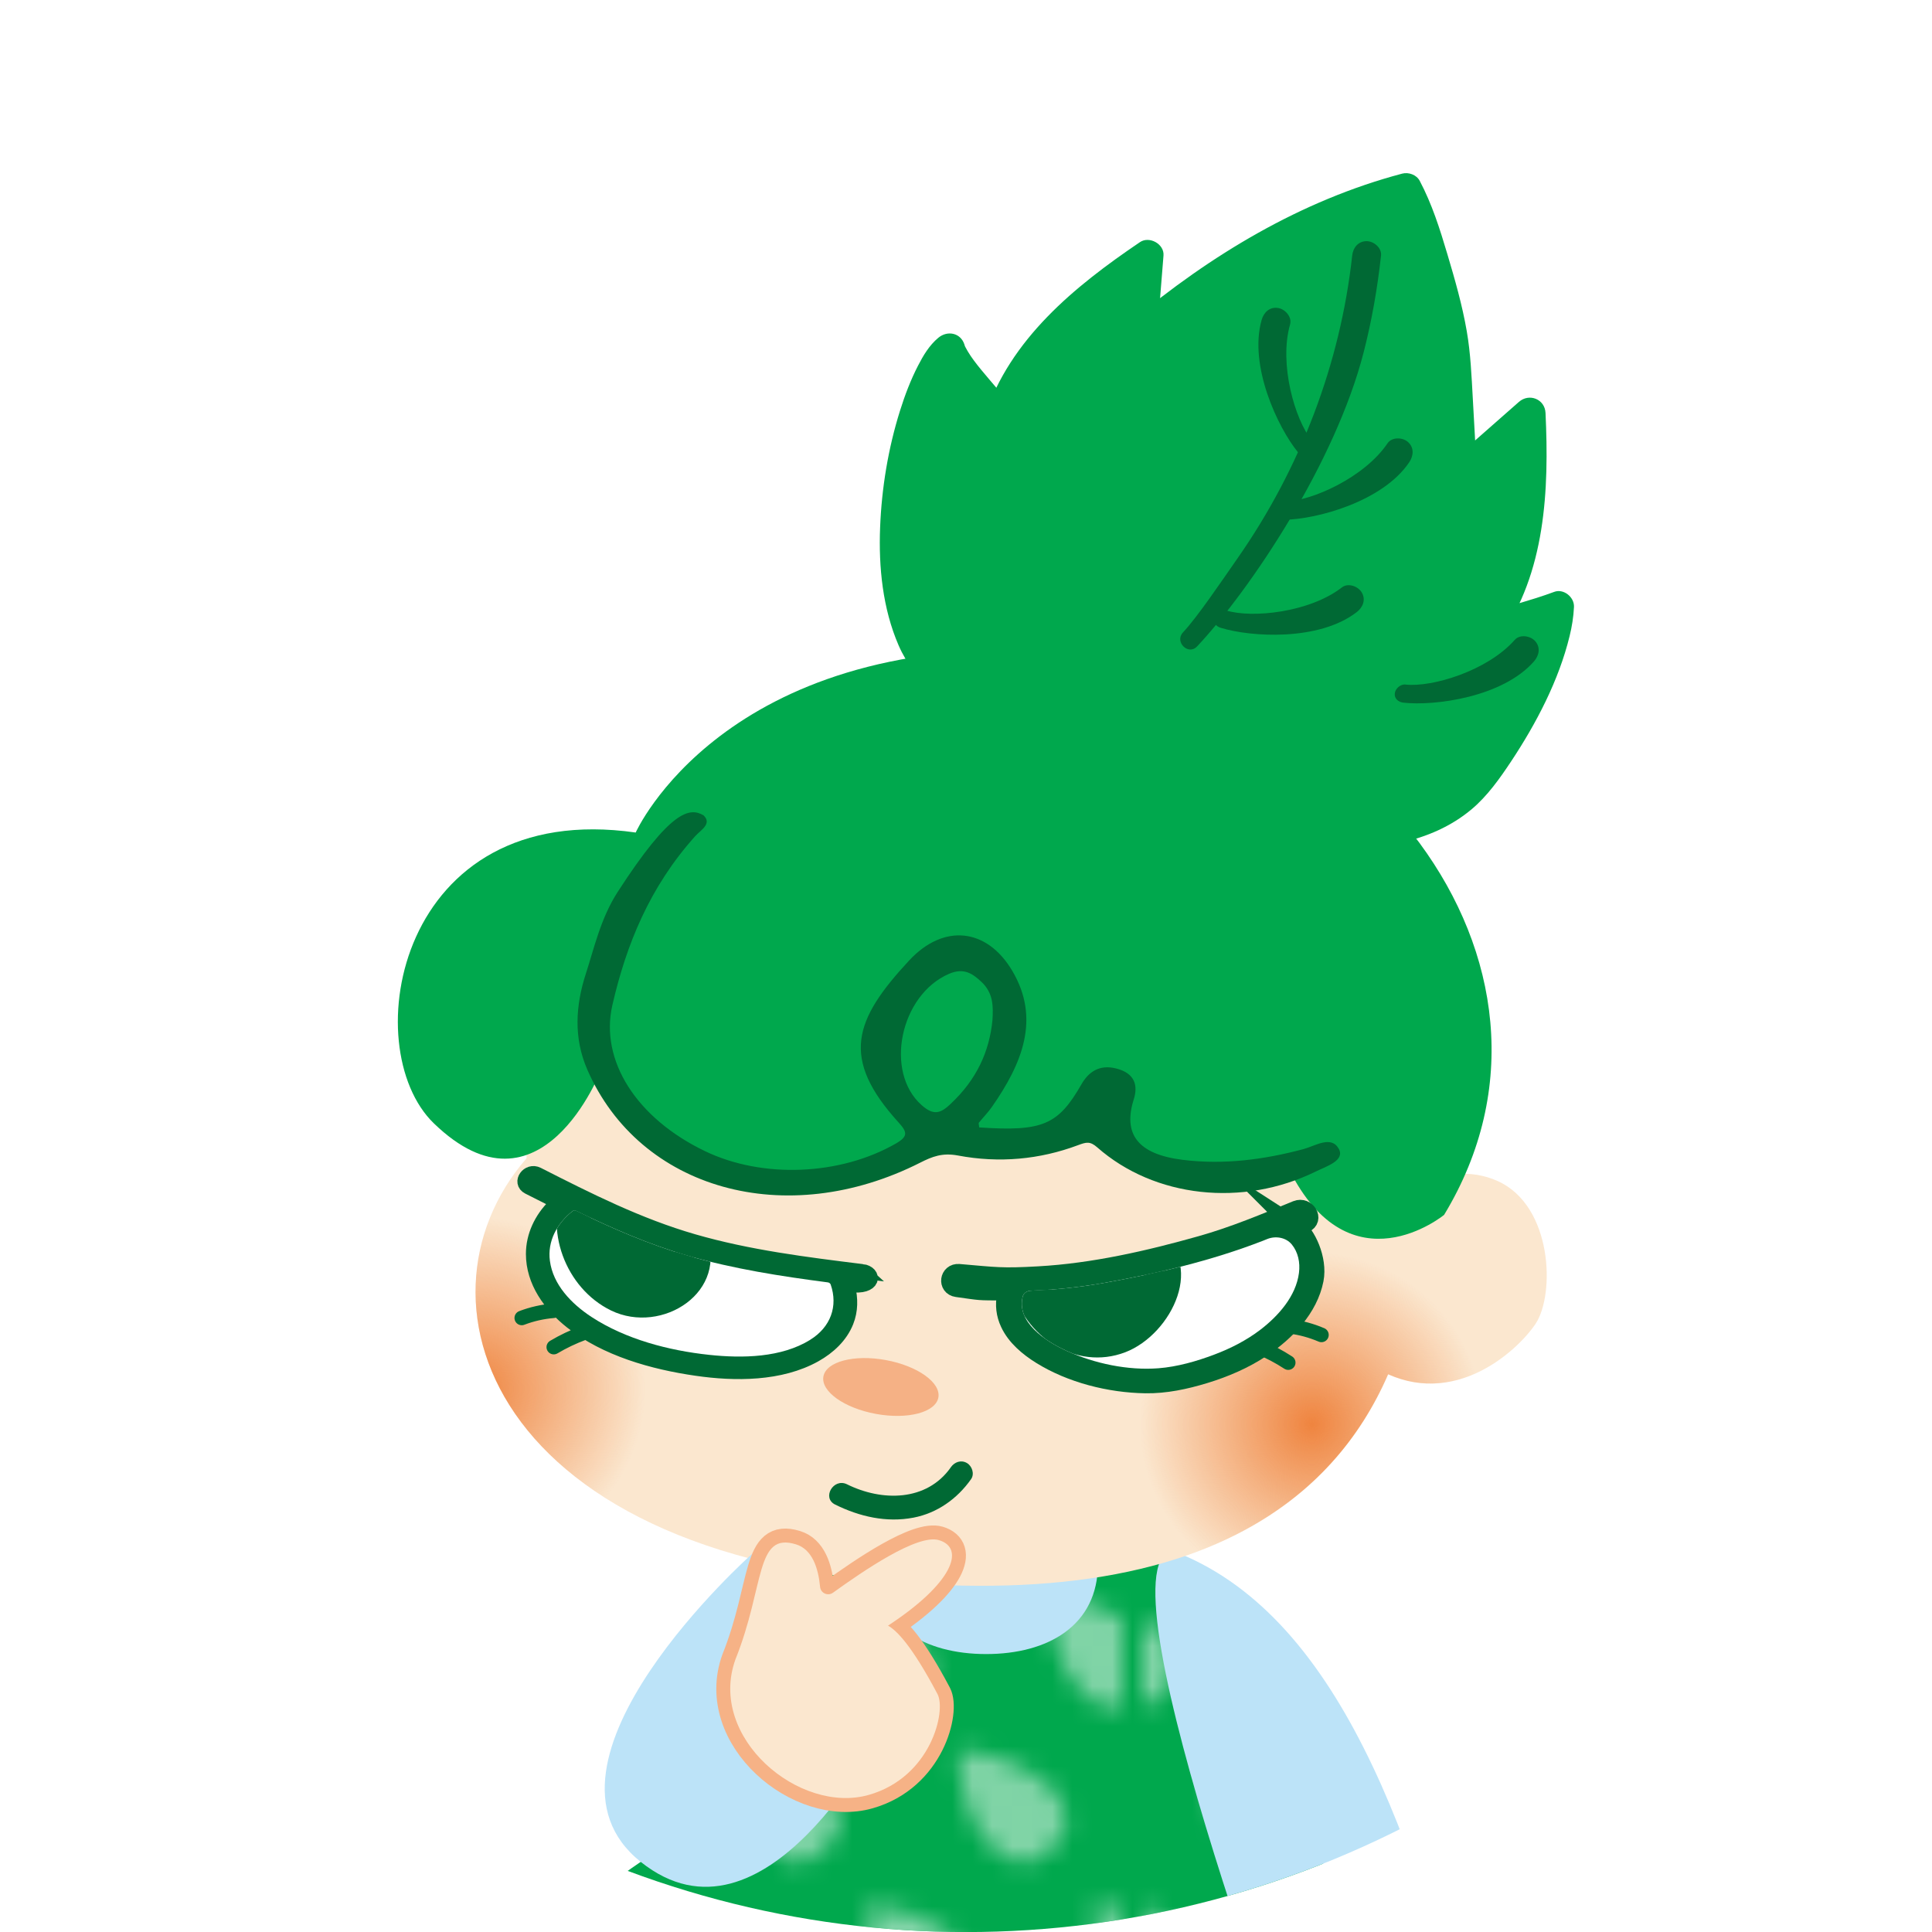 <?xml version="1.0" encoding="UTF-8"?><svg id="_レイヤー_2" xmlns="http://www.w3.org/2000/svg" xmlns:xlink="http://www.w3.org/1999/xlink" viewBox="0 0 304.19 304.19"><defs><style>.cls-1,.cls-2{fill:none;}.cls-3{fill:#f5b185;}.cls-4{fill:url(#_名称未設定グラデーション_16-2);}.cls-5{fill:#bce3f8;}.cls-6{fill:#00a84d;}.cls-7{fill:#fbe7cf;}.cls-8{clip-path:url(#clippath-1);}.cls-9{clip-path:url(#clippath-3);}.cls-10{clip-path:url(#clippath-4);}.cls-11{clip-path:url(#clippath-2);}.cls-12{fill:#fff;}.cls-13{stroke-linecap:round;stroke-width:2.29px;}.cls-13,.cls-2,.cls-14{stroke-miterlimit:10;}.cls-13,.cls-14{stroke:#006934;}.cls-13,.cls-14,.cls-15{fill:#006934;}.cls-16{fill:url(#_新規パターンスウォッチ_4);}.cls-17{opacity:.5;}.cls-2{stroke:#f6b286;stroke-width:4.39px;}.cls-14{stroke-width:2.96px;}.cls-18{clip-path:url(#clippath);}.cls-19{fill:url(#_名称未設定グラデーション_16);}</style><clipPath id="clippath"><circle class="cls-1" cx="152.1" cy="152.1" r="152.1"/></clipPath><pattern id="_新規パターンスウォッチ_4" x="0" y="0" width="34.02" height="38.57" patternTransform="translate(-29260.24 16561.87) rotate(-180) scale(3.15 -3.15)" patternUnits="userSpaceOnUse" viewBox="0 0 34.02 38.57"><rect class="cls-1" x="0" y="0" width="34.02" height="38.57"/><polygon class="cls-12" points="24.18 37.26 23.61 36.7 23.22 35.99 23.27 35.2 23.58 34.46 24.13 33.87 24.76 33.38 25.48 33.01 26.2 32.66 26.97 32.41 27.76 32.26 28.56 32.1 28.56 32.93 28.44 33.76 28.24 34.56 27.98 35.36 27.59 36.1 27.07 36.76 26.49 37.37 25.72 37.67 24.89 37.7 24.18 37.26"/><polygon class="cls-12" points="12.85 37.26 12.27 36.7 11.88 35.99 11.93 35.2 12.24 34.46 12.79 33.87 13.43 33.38 14.14 33.01 14.86 32.66 15.63 32.41 16.42 32.26 17.22 32.1 17.22 32.93 17.11 33.76 16.9 34.56 16.64 35.36 16.25 36.1 15.73 36.76 15.15 37.37 14.38 37.67 13.55 37.7 12.85 37.26"/><polygon class="cls-12" points="1.51 37.26 .93 36.7 .54 35.99 .6 35.2 .9 34.46 1.45 33.87 2.09 33.38 2.8 33.01 3.53 32.66 4.29 32.41 5.09 32.26 5.88 32.1 5.88 32.93 5.77 33.76 5.56 34.56 5.3 35.36 4.91 36.1 4.39 36.76 3.81 37.37 3.04 37.67 2.21 37.7 1.51 37.26"/><polygon class="cls-12" points="30.99 29.54 30.41 28.99 30.02 28.28 30.08 27.48 30.38 26.74 30.93 26.15 31.57 25.66 32.28 25.29 33.01 24.94 33.77 24.7 34.57 24.55 35.36 24.39 35.36 25.22 35.25 26.04 35.04 26.85 34.78 27.65 34.39 28.39 33.87 29.05 33.29 29.65 32.52 29.96 31.7 29.99 30.99 29.54"/><polygon class="cls-12" points="19.65 29.54 19.07 28.99 18.69 28.28 18.74 27.48 19.04 26.74 19.59 26.15 20.23 25.66 20.94 25.29 21.67 24.94 22.43 24.7 23.23 24.55 24.02 24.39 24.02 25.22 23.91 26.04 23.7 26.85 23.44 27.65 23.05 28.39 22.53 29.05 21.96 29.65 21.18 29.96 20.36 29.99 19.65 29.54"/><polygon class="cls-12" points="8.31 29.54 7.73 28.99 7.35 28.28 7.4 27.48 7.7 26.74 8.25 26.15 8.89 25.66 9.6 25.29 10.33 24.94 11.1 24.7 11.89 24.55 12.68 24.39 12.68 25.22 12.57 26.04 12.36 26.85 12.1 27.65 11.71 28.39 11.19 29.05 10.62 29.65 9.85 29.96 9.02 29.99 8.31 29.54"/><polygon class="cls-12" points="-3.03 29.54 -3.6 28.99 -3.99 28.28 -3.94 27.48 -3.63 26.74 -3.08 26.15 -2.45 25.66 -1.74 25.29 -1.01 24.94 -.24 24.7 .55 24.55 1.35 24.39 1.35 25.22 1.23 26.04 1.03 26.85 .77 27.65 .38 28.39 -.14 29.05 -.72 29.65 -1.49 29.96 -2.32 29.99 -3.03 29.54"/><polygon class="cls-12" points="26.45 21.83 25.88 21.27 25.49 20.57 25.54 19.77 25.85 19.03 26.4 18.44 27.03 17.95 27.74 17.58 28.47 17.23 29.24 16.98 30.03 16.83 30.83 16.67 30.83 17.5 30.71 18.33 30.51 19.13 30.25 19.93 29.86 20.67 29.34 21.33 28.76 21.94 27.99 22.24 27.16 22.27 26.45 21.83"/><polygon class="cls-12" points="15.11 21.83 14.54 21.27 14.15 20.57 14.2 19.77 14.51 19.03 15.06 18.44 15.69 17.95 16.41 17.58 17.13 17.23 17.9 16.98 18.69 16.83 19.49 16.67 19.49 17.5 19.37 18.33 19.17 19.13 18.91 19.93 18.52 20.67 18 21.33 17.42 21.94 16.65 22.24 15.82 22.27 15.11 21.83"/><polygon class="cls-12" points="3.77 21.83 3.2 21.27 2.81 20.57 2.86 19.77 3.17 19.03 3.72 18.44 4.35 17.95 5.07 17.58 5.79 17.23 6.56 16.98 7.35 16.83 8.15 16.67 8.15 17.5 8.03 18.33 7.83 19.13 7.57 19.93 7.18 20.67 6.66 21.33 6.08 21.94 5.31 22.24 4.48 22.27 3.77 21.83"/><polygon class="cls-12" points="33.25 14.11 32.68 13.56 32.29 12.85 32.34 12.05 32.65 11.31 33.2 10.72 33.84 10.23 34.55 9.86 35.27 9.51 36.04 9.27 36.83 9.12 37.63 8.96 37.63 9.79 37.51 10.61 37.31 11.42 37.05 12.22 36.66 12.96 36.14 13.62 35.56 14.22 34.79 14.53 33.96 14.56 33.25 14.11"/><polygon class="cls-12" points="21.92 14.11 21.34 13.56 20.95 12.85 21 12.05 21.31 11.31 21.86 10.72 22.5 10.23 23.21 9.86 23.93 9.51 24.7 9.27 25.5 9.12 26.29 8.96 26.29 9.79 26.18 10.61 25.97 11.42 25.71 12.22 25.32 12.96 24.8 13.62 24.22 14.22 23.45 14.53 22.62 14.56 21.92 14.11"/><polygon class="cls-12" points="10.58 14.11 10 13.56 9.62 12.85 9.67 12.05 9.97 11.31 10.52 10.72 11.16 10.23 11.87 9.86 12.6 9.51 13.36 9.27 14.16 9.12 14.95 8.96 14.95 9.79 14.84 10.61 14.63 11.42 14.37 12.22 13.98 12.96 13.46 13.62 12.88 14.22 12.11 14.53 11.29 14.56 10.58 14.11"/><polygon class="cls-12" points="-.76 14.11 -1.34 13.56 -1.72 12.85 -1.67 12.05 -1.37 11.31 -.82 10.72 -.18 10.23 .53 9.86 1.26 9.51 2.02 9.27 2.82 9.12 3.61 8.96 3.61 9.79 3.5 10.61 3.29 11.42 3.03 12.22 2.64 12.96 2.12 13.62 1.55 14.22 .77 14.53 -.05 14.56 -.76 14.11"/><polygon class="cls-12" points="28.72 6.4 28.14 5.84 27.76 5.14 27.81 4.34 28.11 3.6 28.66 3.01 29.3 2.52 30.01 2.15 30.74 1.8 31.5 1.55 32.3 1.4 33.09 1.24 33.09 2.07 32.98 2.9 32.77 3.7 32.51 4.5 32.12 5.24 31.6 5.9 31.03 6.51 30.25 6.81 29.43 6.84 28.72 6.4"/><polygon class="cls-12" points="17.38 6.4 16.81 5.84 16.42 5.14 16.47 4.34 16.78 3.6 17.33 3.01 17.96 2.52 18.67 2.15 19.4 1.8 20.17 1.55 20.96 1.4 21.75 1.24 21.75 2.07 21.64 2.9 21.43 3.7 21.18 4.5 20.79 5.24 20.27 5.9 19.69 6.51 18.92 6.81 18.09 6.84 17.38 6.4"/><polygon class="cls-12" points="6.04 6.4 5.47 5.84 5.08 5.14 5.13 4.34 5.44 3.6 5.99 3.01 6.62 2.52 7.33 2.15 8.06 1.8 8.83 1.55 9.62 1.4 10.42 1.24 10.42 2.07 10.3 2.9 10.1 3.7 9.84 4.5 9.45 5.24 8.93 5.9 8.35 6.51 7.58 6.81 6.75 6.84 6.04 6.4"/></pattern><clipPath id="clippath-1"><path class="cls-1" d="M154.49,366.74c41.08,1.62,93.35-15.66,93.35-15.66-6.39-24.85-17.12-45.39-50.45-64.58-4.93-28.74-12.98-42.41-12.98-42.41,0,0-6.74-5.7-28.87-5.7s-27.87,4.98-27.87,4.98c0,0-8.39,13.47-14.04,42.07-33.8,18.35-45.04,38.61-52.06,63.29,0,0,51.82,18.59,92.92,18Z"/></clipPath><clipPath id="clippath-2"><path class="cls-1" d="M235.84,185.96c-3.91-1.78-8.06-1.36-11.79.28-.74-34.04-31.54-61.87-70.04-62.69-39.43-.83-70.37,23.66-71.11,58.82-19.71,22.6-5.41,65.71,68.45,67.27,37.74.8,58.28-12.69,67.21-33.27,11.09,4.95,20.57-3.96,23.22-7.96,3.07-4.63,2.69-18.53-5.94-22.45Z"/></clipPath><radialGradient id="_名称未設定グラデーション_16" cx="217.62" cy="172.11" fx="217.62" fy="172.11" r="27.06" gradientTransform="translate(-7.39 47.57) rotate(1.21)" gradientUnits="userSpaceOnUse"><stop offset="0" stop-color="#ef843f"/><stop offset="1" stop-color="#ef843f" stop-opacity="0"/></radialGradient><radialGradient id="_名称未設定グラデーション_16-2" cx="85.54" cy="169.34" fx="85.54" fy="169.34" r="27.06" xlink:href="#_名称未設定グラデーション_16"/><clipPath id="clippath-3"><path class="cls-1" d="M127.57,210.95c-4.54,2.82-10.67,2.93-15.9,2.37-6.41-.68-13.19-2.47-18.54-5.97-3.19-2.09-6.06-5.09-6.55-8.84-.41-3.07,1.11-5.87,3.54-7.8.16-.13.4-.15.59-.06,5.69,2.76,11.49,5.3,17.62,7.07,7.18,2.07,14.59,3.22,22.02,4.19.2.03.38.16.44.34,1.18,3.4,0,6.7-3.23,8.7Z"/></clipPath><clipPath id="clippath-4"><path class="cls-1" d="M204.52,200.42c-.47,3.65-3.22,6.77-6.15,9-2.15,1.63-4.63,2.9-7.19,3.86-2.75,1.04-5.81,1.92-8.78,2.15-4.83.37-10.05-.74-14.4-2.71-3.52-1.59-7.96-4.6-6.98-8.56.13-.54.66-.92,1.25-.94,3.77-.14,7.52-.52,11.3-1.18,8.58-1.51,17.14-3.53,25.22-6.66.24-.09.48-.19.72-.29,1.35-.55,2.99-.25,3.89.86.98,1.21,1.33,2.82,1.12,4.46Z"/></clipPath></defs><g id="_レイヤー_1-2"><g class="cls-18"><path class="cls-6" d="M154.49,370.22c93.35,0,93.35-19.14,93.35-19.14-6.39-24.85-17.12-45.39-50.45-64.58-4.93-28.74-12.98-42.41-12.98-42.41,0,0-6.74-5.7-28.87-5.7s-27.87,4.98-27.87,4.98c0,0-8.39,13.47-14.04,42.07-33.8,18.35-45.04,38.61-52.06,63.29,0,0,8.06,21.49,92.92,21.49Z"/><g class="cls-17"><path class="cls-16" d="M154.49,370.22c93.35,0,93.35-19.14,93.35-19.14-6.39-24.85-17.12-45.39-50.45-64.58-4.93-28.74-12.98-42.41-12.98-42.41,0,0-6.74-5.7-28.87-5.7s-27.87,4.98-27.87,4.98c0,0-8.39,13.47-14.04,42.07-33.8,18.35-45.04,38.61-52.06,63.29,0,0,8.06,21.49,92.92,21.49Z"/></g><g class="cls-8"><path class="cls-5" d="M172.87,246.23c0,9.72-7.88,14.2-17.6,14.2s-17.6-4.48-17.6-14.2c0-9.72,7.88-17.6,17.6-17.6s17.6,7.88,17.6,17.6Z"/></g><path class="cls-5" d="M184.41,244.09c26.07,9.67,38.5,44.69,48.54,85.56.27,1.11-26.17,7.26-26.17,7.26,0,0-34.24-89.28-22.37-92.82Z"/><path class="cls-7" d="M213.58,195.89c3.85-7.15,13.63-13.84,22.26-9.92,8.63,3.92,9.01,17.82,5.94,22.45-2.87,4.33-13.74,14.43-26,6.45l-2.21-18.98Z"/><path class="cls-7" d="M224.07,188.73c-.74,35.16-19.87,62.04-72.72,60.92-73.86-1.56-88.15-44.67-68.45-67.27.74-35.16,31.68-59.65,71.11-58.82,39.43.83,70.8,30.01,70.05,65.16Z"/><g class="cls-11"><circle class="cls-19" cx="206.55" cy="224.24" r="27.06"/><circle class="cls-4" cx="74.55" cy="218.69" r="27.06"/></g><path class="cls-6" d="M165.08,102.4c-51.21-2.3-64.99,28.68-64.99,28.68-37.45-5.36-44.15,33.82-31.78,45.79,16.82,16.27,26.29-8.32,26.29-8.32l15.78,15.12,21.62,1.82,13.82-6.1s16.97.04,19.31.09c2.35.05,9.06-.12,9.06-.12l8.43,4.58s8.89,1.13,20.31.11c9.65,19.39,24.44,7.23,24.44,7.23,24.09-39.76-13.59-86.69-62.29-88.87Z"/><path class="cls-15" d="M210.76,180.83c-1.19-2.07-3.68-.41-5.48.08-6.21,1.67-12.6,2.51-19.1,1.7-7.05-.88-9.4-4.07-7.67-9.52.68-2.15.21-4.11-2.77-4.86-2.72-.69-4.4.63-5.46,2.48-3.68,6.42-6.12,7.47-16.1,6.8-.05-.48-.13-.65-.06-.74.67-.83,1.45-1.62,2.05-2.48,4.74-6.79,7.71-13.88,3.19-21.47-4-6.72-10.8-7.44-16.23-1.58-8.69,9.36-10.82,15.39-1.65,25.49,1.35,1.49,1.56,2.18-.45,3.33-8.73,5.01-20.96,5.56-30.06,1.17-10.7-5.15-16.57-14.22-14.55-22.99,2.19-9.52,5.87-18.61,13.05-26.6.87-.96,2.68-1.93,1.31-3.26-2.18-1.29-5.15-.92-13.55,12.09-2.67,4.14-3.72,8.95-4.98,12.81-1.63,5.02-1.96,10.13.22,15.13,8.25,18.92,31.29,25.35,52.43,14.64,1.88-.95,3.47-1.58,5.92-1.12,6.5,1.23,12.89.63,18.9-1.62,1.33-.5,1.91-.65,3.05.35,9.01,7.92,22.88,9.44,34.38,3.8,1.74-.85,4.7-1.75,3.61-3.64ZM149.72,173.77c-1.61,1.52-2.68,1.94-4.6.24-5.92-5.22-3.41-17.37,4.32-20.69,2.34-1,3.71,0,5.05,1.24,1.93,1.78,1.9,3.91,1.77,6.06-.48,4.91-2.47,9.32-6.54,13.14Z"/><path class="cls-14" d="M204.01,193.21c.22-.27.94-.41,1.41-.6,1.51-.62.25-2.72-1.25-2.11-4.98,2.04-9.83,4.09-15.06,5.56-8.24,2.33-16.95,4.32-25.58,4.8-5.83.33-6.74.13-12.55-.37-1.55-.13-1.84,2.04-.3,2.25,4.08.57,3.14.5,7.09.54.42,0,.74.35.67.74-.28,1.42-.14,2.87.53,4.29.99,2.12,2.93,3.76,4.96,5.02,4.72,2.93,10.78,4.47,16.41,4.56,3.17.05,6.3-.63,9.29-1.54,3.19-.97,6.28-2.3,9.01-4.12,3.84-2.57,7.39-6.26,8.28-10.76.63-3.22-1.28-7.22-2.92-8.27ZM204.52,200.42c-.47,3.65-3.22,6.77-6.15,9-2.15,1.63-4.63,2.9-7.19,3.86-2.75,1.04-5.81,1.92-8.78,2.15-4.83.37-10.05-.74-14.4-2.71-3.52-1.59-7.96-4.6-6.98-8.56.13-.54.66-.92,1.25-.94,3.77-.14,7.52-.52,11.3-1.18,8.58-1.51,17.14-3.53,25.22-6.66.24-.09.48-.19.72-.29,1.35-.55,2.99-.25,3.89.86.98,1.21,1.33,2.82,1.12,4.46Z"/><path class="cls-12" d="M204.52,200.42c-.47,3.65-3.22,6.77-6.15,9-2.15,1.63-4.63,2.9-7.19,3.86-2.75,1.04-5.81,1.92-8.78,2.15-4.83.37-10.05-.74-14.4-2.71-3.52-1.59-7.96-4.6-6.98-8.56.13-.54.66-.92,1.25-.94,3.77-.14,7.52-.52,11.3-1.18,8.58-1.51,17.14-3.53,25.22-6.66.24-.09.48-.19.72-.29,1.35-.55,2.99-.25,3.89.86.98,1.21,1.33,2.82,1.12,4.46Z"/><path class="cls-13" d="M135.74,200.17c-8.94-1.11-17.93-2.23-26.58-4.73-8.64-2.49-16.61-6.51-24.53-10.54-1.44-.74-2.87,1.26-1.42,2,1.28.65,2.56,1.3,3.84,1.94.42.21.53.74.2,1.07-2.03,2.03-3.3,4.69-3.3,7.52,0,4.3,2.64,8,6.05,10.69,5.43,4.29,12.8,6.37,19.69,7.36,6.07.88,13.18.89,18.61-2.15,2.19-1.23,4.05-2.97,4.96-5.24.71-1.77.69-3.62.26-5.42,0-.01,0-.01,0-.03-.08-.34.33-.34.35-.34,3.88.5,3.89-1.89,1.86-2.14ZM198.28,212.13c1.59.67,3.11,1.47,4.55,2.41M203.13,208.84c1.7.21,3.36.67,4.93,1.34M91.84,209.88c-1.61.6-3.17,1.34-4.65,2.22M87.13,206.38c-1.7.14-3.39.52-4.98,1.13M127.57,210.95c-4.54,2.82-10.67,2.93-15.9,2.37-6.41-.68-13.19-2.47-18.54-5.97-3.19-2.09-6.06-5.09-6.55-8.84-.41-3.07,1.11-5.87,3.54-7.8.16-.13.4-.15.59-.06,5.69,2.76,11.49,5.3,17.62,7.07,7.18,2.07,14.59,3.22,22.02,4.19.2.03.38.16.44.34,1.18,3.4,0,6.7-3.23,8.7Z"/><path class="cls-12" d="M127.57,210.95c-4.54,2.82-10.67,2.93-15.9,2.37-6.41-.68-13.19-2.47-18.54-5.97-3.19-2.09-6.06-5.09-6.55-8.84-.41-3.07,1.11-5.87,3.54-7.8.16-.13.4-.15.59-.06,5.69,2.76,11.49,5.3,17.62,7.07,7.18,2.07,14.59,3.22,22.02,4.19.2.03.38.16.44.34,1.18,3.4,0,6.7-3.23,8.7Z"/><g class="cls-9"><path class="cls-15" d="M91.34,187.64c-4.14,7.56,3.92,19.98,13.07,16.74,3.63-1.21,6.17-5.41,4.09-9.55"/><path class="cls-15" d="M89.02,186.28c-3.53,7.18.02,16.58,7.2,20.06,8.01,3.88,18.74-2.97,14.85-12.24-1.31-3.13-6.5-1.76-5.17,1.42,2.58,6.15-4.95,8.23-9,4.94-3.2-2.59-5.16-7.61-3.25-11.49,1.52-3.08-3.1-5.8-4.63-2.7h0Z"/></g><ellipse class="cls-3" cx="138.7" cy="218.38" rx="4.31" ry="9.2" transform="translate(-101.12 315.42) rotate(-79.61)"/><path class="cls-15" d="M149.71,231.02c-3.81,5.43-10.88,5.39-16.35,2.68-2.13-1.05-4,2.14-1.87,3.19,3.84,1.9,8.07,2.88,12.34,2.06,3.74-.72,6.9-2.98,9.07-6.07.57-.82.15-2.06-.66-2.53-.92-.54-1.95-.16-2.53.66h0Z"/><path class="cls-6" d="M233.98,99.18c6.42-8.96,7.58-20.22,6.91-34.16-3.61,3.18-7.22,6.35-10.83,9.53-.27-6.43-.68-12.24-.8-15.42-.23-6.45-2.03-12.74-3.89-18.93-1.08-3.59-2.19-7.19-3.96-10.49-15.45,4.06-29.39,12.4-41.65,22.69.33-4.06.66-8.12.98-12.17-11.62,7.85-19.99,15.53-23.33,26.02-.78-2.51-6.99-8.11-7.92-11.34-6.31,5.09-14.22,38.1-2.36,51.02,4.61,5.02,8.95,10.3,14.07,14.81l26.69,8.2c6.7,1.36,13.53,2.12,20.36,2.27,8.32.19,17.49-.9,23.19-6.92,5.56-5.88,13.62-20.67,13.93-28.74-3.16,1.2-8.89,2.75-11.38,3.64Z"/><path class="cls-6" d="M236.1,100.42c7.26-10.24,7.81-23.3,7.24-35.4-.1-2.19-2.58-3.16-4.19-1.74-3.61,3.18-7.22,6.35-10.83,9.53l4.19,1.74c-.17-3.93-.4-7.87-.62-11.8-.2-3.56-.34-7.08-.95-10.6-.71-4.12-1.87-8.15-3.06-12.15s-2.42-7.88-4.35-11.53c-.51-.96-1.76-1.4-2.77-1.13-15.92,4.22-30.19,12.83-42.74,23.33l4.19,1.74c.33-4.06.66-8.12.98-12.17.15-1.81-2.21-3.12-3.7-2.12-10.28,6.96-20.49,15.26-24.46,27.48h4.74c-.79-2.29-2.59-4.16-4.12-5.99-.79-.94-1.59-1.87-2.31-2.85-.34-.46-.66-.92-.95-1.41-.13-.22-.25-.44-.37-.66-.13-.27-.14-.28-.04-.04-.05-.13-.1-.26-.13-.39-.59-1.87-2.68-2.27-4.11-1.08s-2.39,2.82-3.2,4.4c-1.16,2.25-2.07,4.65-2.83,7.07-1.87,5.94-2.9,12.22-3.14,18.43s.4,12.71,2.9,18.5c1.3,3.01,3.26,5.36,5.44,7.78,3.19,3.54,6.31,7.16,9.71,10.5,1.14,1.11,2.45,2.75,3.98,3.28.35.12.72.22,1.08.33l5.15,1.58,14.31,4.4,5.04,1.55c2.14.66,4.37.96,6.58,1.3,9.04,1.38,18.76,2.33,27.79.37,4.06-.88,7.93-2.55,11.13-5.23,2.51-2.1,4.48-4.9,6.27-7.6,3.94-5.95,7.48-12.71,9.18-19.68.37-1.5.62-3.05.69-4.6s-1.64-2.92-3.11-2.37c-3.73,1.39-7.62,2.31-11.38,3.64-1.25.44-2.09,1.68-1.72,3.02.33,1.21,1.77,2.16,3.02,1.72,3.75-1.33,7.64-2.25,11.38-3.64l-3.11-2.37c-.02.37-.04.74-.08,1.11,0,0-.06.44-.13.79-.16.86-.37,1.71-.61,2.55-.53,1.86-1.19,3.69-1.95,5.47-1.65,3.88-3.69,7.63-5.98,11.18-1.95,3.02-4,6.08-7.08,8.13-3.63,2.42-8.01,3.44-12.31,3.8-5.24.44-10.57.13-15.79-.41-3.61-.37-7.49-.69-10.97-1.76l-13.42-4.12c-4.25-1.31-8.5-2.61-12.75-3.92l1.08.63c-2.83-2.51-5.45-5.25-7.99-8.05-2.25-2.48-4.62-4.92-6.73-7.51-.13-.16-.37-.49-.66-.92s-.55-.86-.8-1.31c-.55-.98-.85-1.65-1.18-2.51-.82-2.18-1.36-4.46-1.7-6.76-1.3-8.76.06-18.51,2.94-27.08.73-2.15,1.11-3.2,2.16-5.15.38-.72.81-1.39,1.27-2.06.31-.45-.36.42-.02.02.12-.14.24-.28.36-.42.2-.21.41-.41.63-.6l-4.11-1.08c.79,2.48,2.61,4.55,4.24,6.52.83,1.01,1.69,1.99,2.49,3.02.08.1.52.7.71.99.12.19.23.38.35.57.37.57.03-.05.13.24.79,2.3,3.97,2.36,4.74,0,3.55-10.91,13.06-18.36,22.2-24.55l-3.7-2.12c-.33,4.06-.66,8.12-.98,12.17-.19,2.32,2.72,2.97,4.19,1.74,11.9-9.95,25.5-18.07,40.57-22.06l-2.77-1.13c1.8,3.42,2.89,7.12,3.99,10.81s2.24,7.73,2.93,11.7c.55,3.2.62,6.42.8,9.65.21,3.81.44,7.62.6,11.44.09,2.19,2.59,3.15,4.19,1.74,3.61-3.18,7.22-6.35,10.83-9.53l-4.19-1.74c.53,11.3.22,23.35-6.57,32.92-.77,1.08-.19,2.73.88,3.36,1.23.72,2.59.2,3.36-.88Z"/><path class="cls-15" d="M188.48,101.78c8.46-9.04,21.78-28.95,26.24-46.37,1.28-4.99,2.16-10.06,2.72-15.17.13-1.22-1.14-2.27-2.27-2.27-1.34,0-2.14,1.05-2.27,2.27-1.86,17.03-8.18,33.49-17.96,47.53-2.75,3.95-6.42,9.38-8.68,11.8-1.38,1.47.83,3.69,2.21,2.21h0Z"/><path class="cls-15" d="M206.55,69.36c-2.69-3.3-5.2-12.07-3.43-18.28.34-1.18-.79-2.42-1.89-2.59-1.34-.21-2.26.71-2.59,1.89-2.05,7.23,2.58,16.97,5.7,20.8.51.62,1.32.86,1.96.33.56-.46.77-1.53.26-2.16h0Z"/><path class="cls-15" d="M202.28,78.97c4.26-.07,12.57-3.82,16.18-9.17.69-1.02,2.36-.96,3.2-.23,1.02.89.91,2.18.23,3.2-4.2,6.24-14.63,8.98-19.57,9.06-.81.01-1.51-.46-1.52-1.28,0-.72.67-1.57,1.48-1.59h0Z"/><path class="cls-15" d="M193.05,96.11c4.06,1.27,13.13.33,18.24-3.63.97-.75,2.54-.17,3.11.79.69,1.16.18,2.36-.79,3.11-5.95,4.6-16.71,3.93-21.43,2.46-.77-.24-1.29-.91-1.04-1.7.22-.69,1.13-1.28,1.91-1.04h0Z"/><path class="cls-15" d="M221.27,107.78c4.23.47,12.95-2.18,17.22-7.03.81-.92,2.46-.65,3.21.18.9,1.01.63,2.28-.18,3.21-4.96,5.65-15.65,7.04-20.57,6.49-.8-.09-1.44-.65-1.34-1.47.08-.72.87-1.47,1.67-1.38h0Z"/></g><g class="cls-10"><path class="cls-15" d="M162.12,201.87c1.73,8.99,13.46,12.69,18.93,4.28,2.23-3.27,3.88-7.73-.74-9.97"/><path class="cls-15" d="M159.36,202.63c1.81,7.75,10,13.26,17.81,10.28,7.36-2.82,13-14.33,4.59-19.21-3.2-1.85-6.09,3.1-2.89,4.95,4.43,2.57-2.14,9.03-5.55,9.33-4.28.38-7.51-2.98-8.42-6.88-.84-3.59-6.37-2.07-5.53,1.52h0Z"/></g><path class="cls-5" d="M118.42,244.65s-37.03,32.94-17.54,48.5c19.49,15.57,37.67-20.19,37.67-20.19l-20.14-28.31Z"/><path class="cls-2" d="M139.82,255.95c10.19-6.66,12.22-12.2,8.01-13.46-3.39-1.01-11.95,4.88-16.68,8.28-.81.58-1.94.07-2.03-.93-.28-2.95-1.23-5.89-3.78-6.68-6.46-2.01-4.88,6.48-9.55,18.12-4.42,12.31,10.09,24.44,21.01,21.32,9.8-2.8,12.21-13.22,10.81-15.87-4.11-7.76-6.47-10.03-7.78-10.77Z"/><path class="cls-7" d="M139.82,255.95c10.19-6.66,12.22-12.2,8.01-13.46-3.39-1.01-11.95,4.88-16.68,8.28-.81.58-1.94.07-2.03-.93-.28-2.95-1.23-5.89-3.78-6.68-6.46-2.01-4.88,6.48-9.55,18.12-4.42,12.31,10.09,24.44,21.01,21.32,9.8-2.8,12.21-13.22,10.81-15.87-4.11-7.76-6.47-10.03-7.78-10.77Z"/></g></svg>